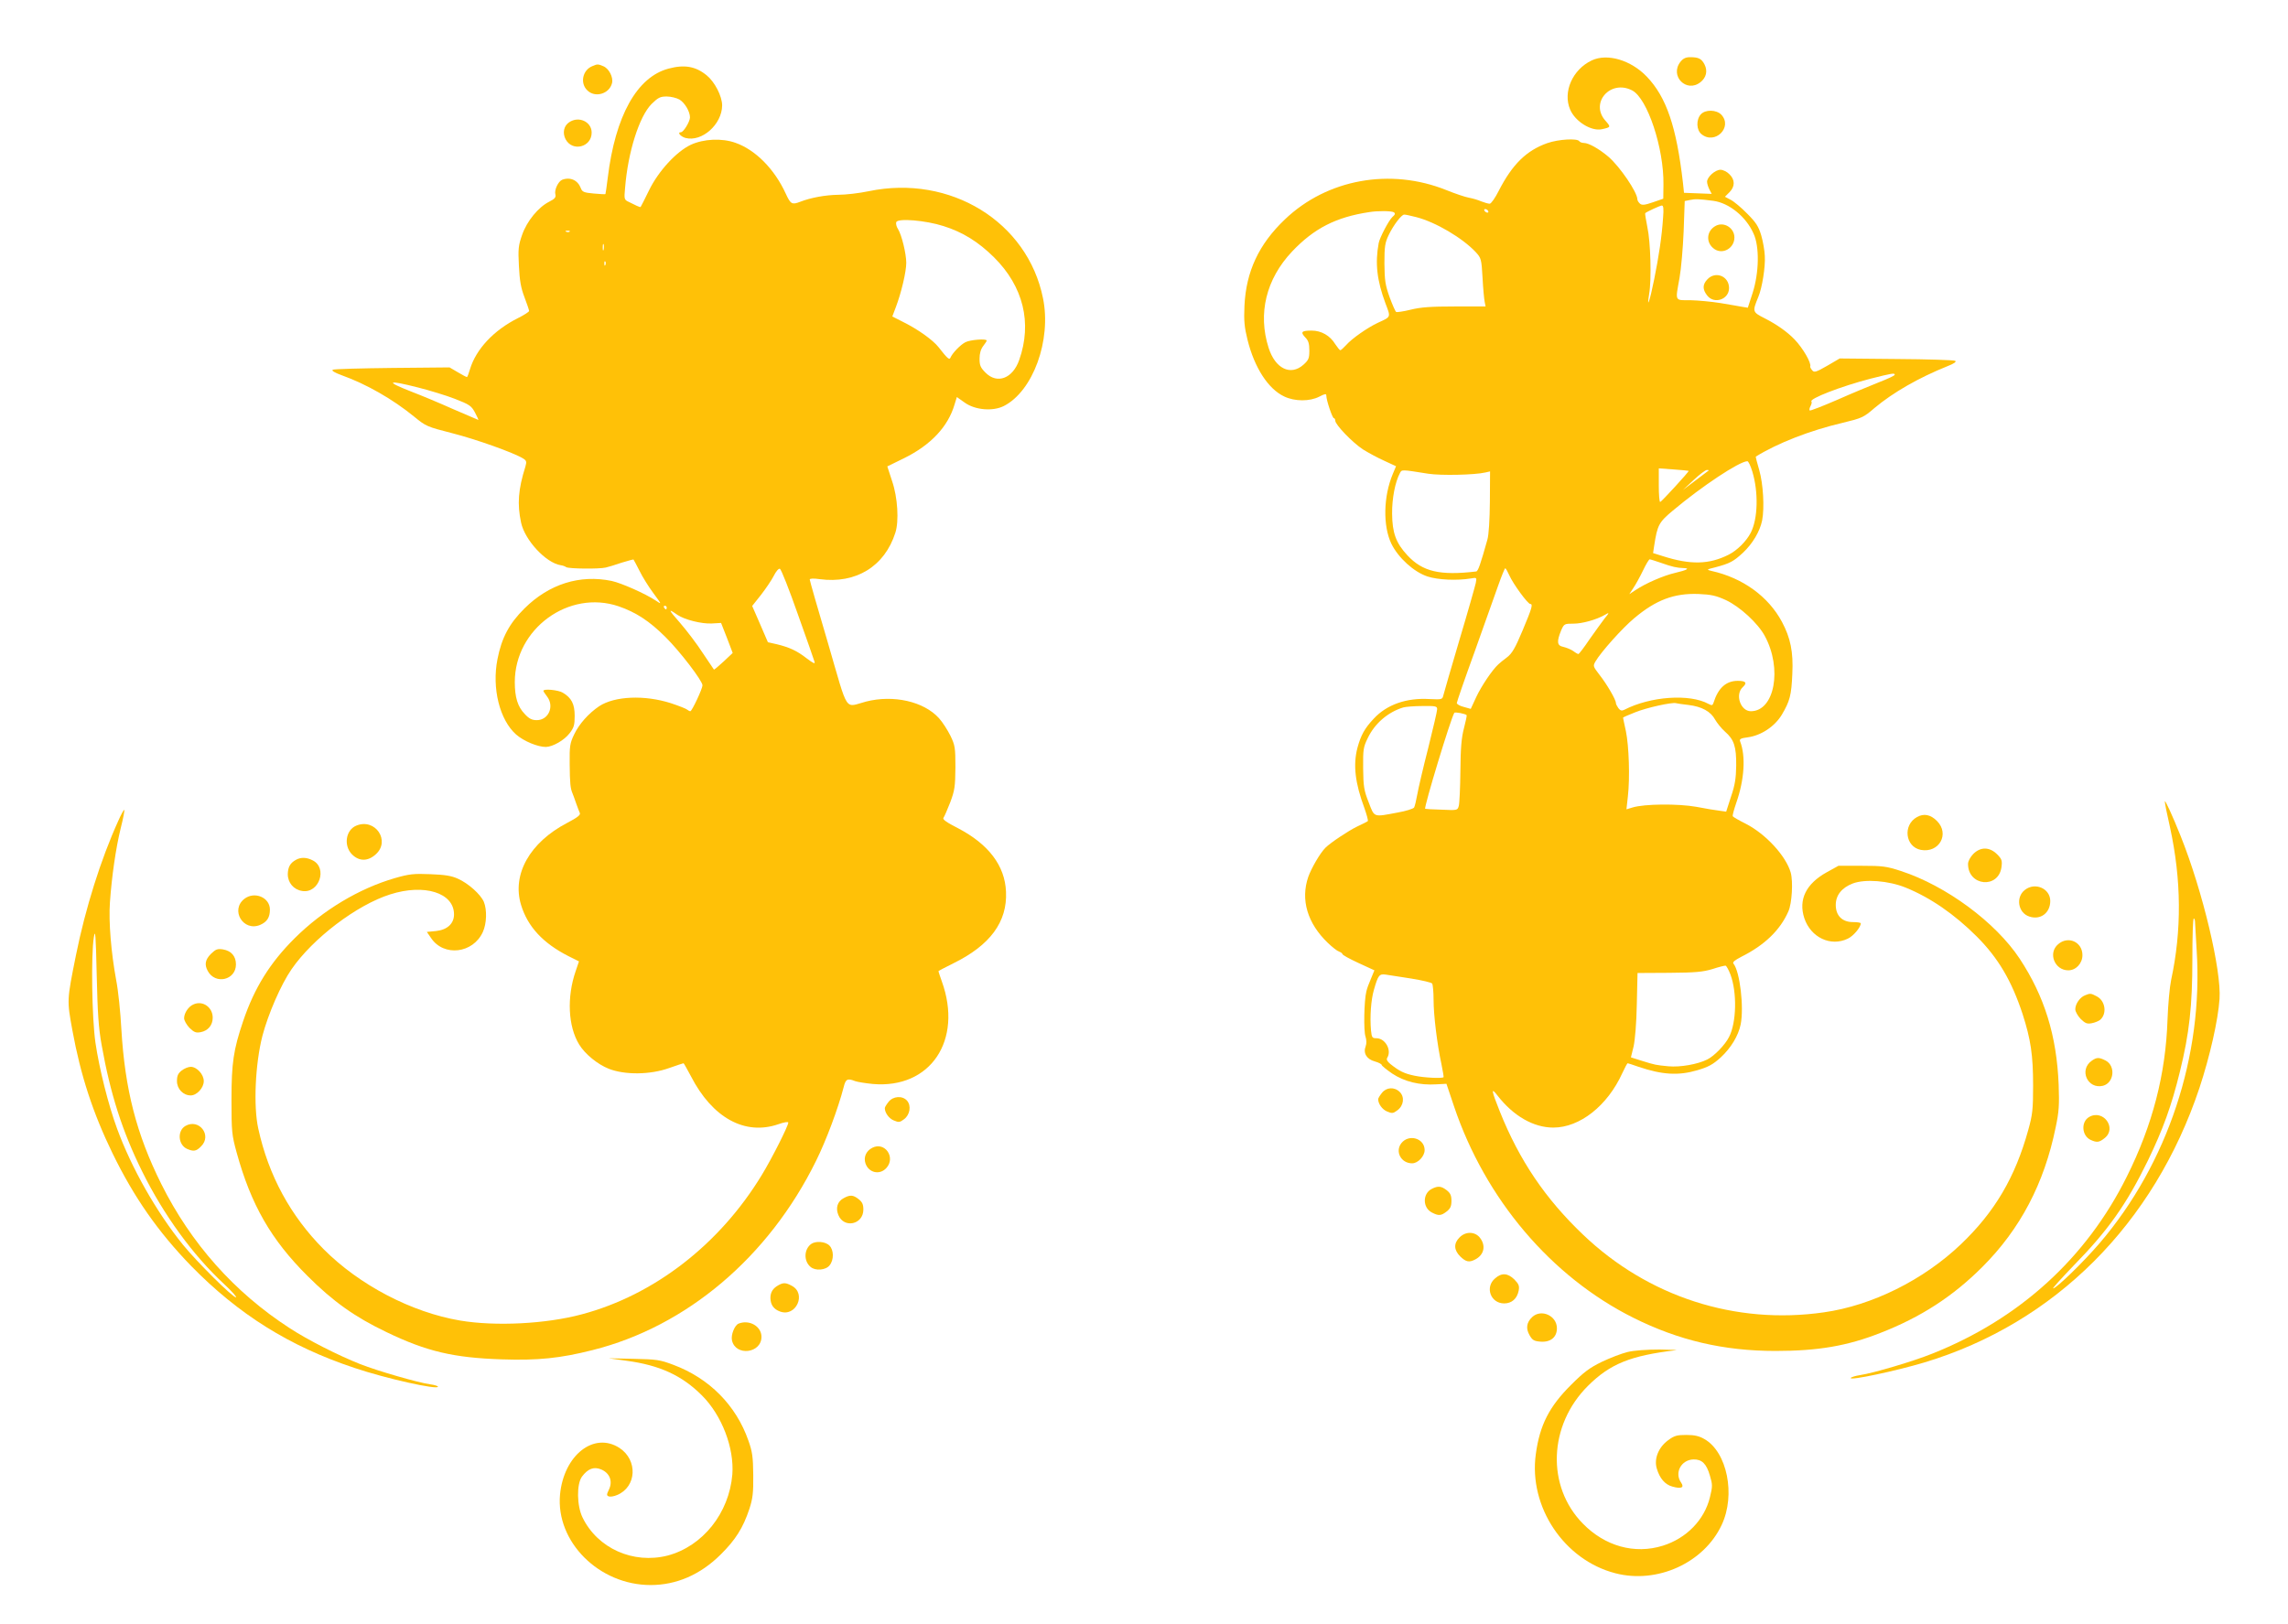 <?xml version="1.0" standalone="no"?>
<!DOCTYPE svg PUBLIC "-//W3C//DTD SVG 20010904//EN"
 "http://www.w3.org/TR/2001/REC-SVG-20010904/DTD/svg10.dtd">
<svg version="1.0" xmlns="http://www.w3.org/2000/svg"
 width="1280pt" height="909pt" viewBox="0 0 1280 909"
 preserveAspectRatio="xMidYMid meet">
<g transform="translate(0,909) scale(0.1,-0.1)"
fill="#ffc107" stroke="none">
<path d="M8905 8752 c-108 -51 -163 -177 -121 -275 29 -68 119 -123 178 -110
50 11 51 12 19 48 -88 100 29 232 150 169 85 -44 178 -323 175 -527 l-1 -79
-58 -20 c-46 -16 -61 -17 -72 -8 -8 7 -15 18 -15 25 0 39 -98 183 -162 238
-52 44 -110 77 -137 77 -11 0 -23 5 -26 10 -11 17 -116 11 -179 -11 -116 -41
-195 -118 -271 -266 -20 -40 -43 -73 -51 -73 -8 0 -29 6 -47 13 -18 8 -49 17
-71 21 -21 4 -77 23 -124 42 -313 126 -668 62 -904 -164 -146 -139 -217 -292
-226 -483 -4 -85 0 -121 17 -190 39 -157 116 -276 206 -318 59 -28 142 -28
195 -1 33 17 40 18 40 6 0 -26 34 -126 42 -126 4 0 8 -6 8 -14 0 -23 98 -124
155 -161 29 -18 82 -47 118 -63 l67 -31 -18 -43 c-53 -126 -56 -291 -8 -391
39 -79 126 -158 202 -183 58 -19 164 -24 243 -11 33 6 33 5 27 -26 -4 -18 -44
-160 -91 -317 -46 -157 -87 -296 -90 -310 -6 -25 -8 -25 -77 -22 -130 8 -240
-31 -313 -110 -51 -54 -72 -93 -91 -163 -25 -96 -13 -197 39 -337 13 -37 22
-70 19 -73 -3 -3 -31 -17 -61 -31 -49 -24 -148 -90 -176 -118 -30 -30 -78
-113 -96 -163 -44 -128 -5 -260 110 -370 24 -23 52 -45 62 -48 11 -4 19 -10
19 -14 0 -5 40 -27 90 -50 l89 -41 -19 -46 c-11 -25 -23 -57 -26 -72 -13 -51
-16 -222 -5 -252 6 -20 7 -39 1 -55 -15 -39 6 -73 52 -85 21 -6 38 -15 38 -20
0 -4 27 -26 59 -48 68 -45 153 -66 246 -60 l57 3 42 -125 c175 -520 543 -954
1003 -1184 254 -127 506 -186 796 -186 238 0 402 28 587 101 226 88 405 204
570 369 212 212 346 467 410 780 19 89 21 126 17 240 -11 274 -79 494 -218
705 -135 204 -411 408 -665 491 -80 26 -102 29 -219 29 l-130 0 -65 -36 c-116
-64 -160 -153 -126 -257 36 -108 147 -161 243 -115 31 14 73 64 73 86 0 4 -20
7 -44 7 -60 0 -96 36 -96 96 0 54 33 96 95 120 69 26 199 16 296 -23 138 -56
273 -149 398 -274 120 -120 195 -248 256 -433 46 -143 59 -230 59 -401 0 -132
-3 -162 -27 -248 -73 -265 -188 -460 -378 -641 -209 -199 -496 -342 -766 -380
-494 -71 -983 87 -1347 435 -211 201 -356 416 -465 688 -48 120 -51 139 -14
91 89 -115 202 -180 313 -180 148 0 303 122 386 305 14 30 27 55 30 55 2 0 30
-9 61 -20 133 -45 224 -50 329 -19 61 18 87 32 131 72 57 53 98 121 111 184
19 97 -4 295 -40 340 -7 9 6 19 44 39 130 65 217 149 263 254 20 45 27 167 13
217 -27 94 -140 216 -251 273 -38 19 -71 38 -73 42 -3 4 7 39 20 77 45 129 53
260 21 342 -5 13 3 18 43 23 74 10 150 60 190 126 45 76 54 109 59 230 6 121
-10 200 -58 290 -76 142 -219 246 -394 285 -29 7 -29 8 20 20 83 22 103 33
156 82 54 51 94 118 107 180 14 72 6 205 -16 282 -12 41 -21 75 -19 76 121 75
302 146 486 189 107 26 117 30 178 83 104 87 247 169 406 233 39 15 54 26 45
31 -7 4 -155 9 -329 10 l-317 3 -70 -41 c-63 -36 -73 -39 -84 -25 -7 8 -12 18
-11 21 8 19 -41 103 -87 151 -41 43 -101 85 -168 119 -69 35 -69 37 -35 120
21 50 40 168 36 229 -1 29 -10 81 -20 115 -15 50 -29 72 -78 121 -33 34 -75
69 -93 78 l-32 17 25 25 c32 32 32 70 0 101 -13 14 -36 25 -50 25 -30 0 -75
-41 -75 -67 0 -10 6 -29 13 -43 l13 -25 -77 3 -78 3 -6 57 c-36 312 -92 478
-202 593 -89 93 -221 132 -308 91z m681 -786 c87 -12 182 -88 224 -183 34 -73
31 -219 -5 -332 l-27 -83 -31 5 c-18 3 -72 13 -122 21 -49 8 -125 15 -167 16
-91 0 -86 -9 -62 125 9 50 19 166 23 260 l6 170 30 6 c29 6 47 6 131 -5z
m-282 -93 c-7 -107 -24 -218 -50 -347 -24 -120 -43 -175 -28 -81 14 80 8 293
-10 374 -8 41 -14 76 -12 78 8 8 82 42 93 43 9 0 11 -18 7 -67z m-979 37 c3
-5 2 -10 -4 -10 -5 0 -13 5 -16 10 -3 6 -2 10 4 10 5 0 13 -4 16 -10z m-527
-8 c9 -7 7 -13 -9 -27 -20 -19 -70 -114 -76 -145 -21 -113 -10 -209 38 -338
30 -79 32 -74 -42 -108 -58 -27 -147 -89 -179 -126 -14 -15 -28 -28 -32 -28
-3 0 -16 16 -28 34 -29 48 -78 76 -132 76 -57 0 -64 -8 -36 -38 18 -18 23 -35
23 -74 0 -43 -4 -53 -33 -79 -72 -64 -158 -22 -195 95 -61 191 -14 384 131
538 123 130 246 193 432 221 48 8 125 7 138 -1z m125 -27 c109 -28 259 -117
333 -196 30 -33 32 -38 38 -144 3 -60 9 -121 12 -135 l5 -25 -173 0 c-132 0
-190 -4 -246 -18 -40 -10 -77 -15 -81 -13 -5 3 -21 40 -37 83 -24 68 -28 92
-29 188 0 96 3 116 24 160 27 56 71 113 86 114 6 1 36 -6 68 -14z m2677 -882
c0 -5 -39 -23 -88 -42 -48 -19 -154 -63 -235 -99 -81 -35 -150 -62 -153 -59
-3 3 -1 14 5 25 6 11 8 22 5 25 -15 15 165 85 331 128 119 30 135 33 135 22z
m-797 -541 c35 -115 32 -265 -9 -344 -25 -48 -76 -98 -123 -122 -109 -55 -213
-58 -369 -8 l-54 17 6 40 c18 117 26 132 105 198 162 136 370 274 416 276 6 1
18 -25 28 -57z m-356 3 c4 -3 -152 -173 -159 -174 -5 -1 -8 42 -8 94 l0 94 83
-6 c45 -3 83 -7 84 -8z m-1457 -16 c71 -11 260 -7 320 7 l26 6 -1 -169 c-1
-101 -6 -186 -14 -213 -39 -139 -52 -177 -63 -178 -203 -24 -300 -1 -385 91
-64 69 -84 126 -85 232 -1 85 17 178 44 228 10 20 8 20 158 -4z m1569 18 c-2
-2 -35 -27 -74 -56 l-70 -53 60 56 c33 31 66 56 74 56 8 0 12 -1 10 -3z m-266
-517 c62 -22 89 -28 126 -29 37 -1 20 -11 -48 -27 -65 -15 -164 -58 -221 -96
l-35 -23 23 35 c13 19 37 63 54 98 16 34 33 62 37 62 4 0 32 -9 64 -20z m-849
-70 c20 -46 103 -160 117 -160 16 0 10 -22 -43 -148 -42 -100 -59 -129 -88
-151 -19 -14 -41 -32 -48 -39 -34 -31 -95 -122 -123 -182 l-31 -67 -39 11
c-21 5 -39 15 -39 22 0 6 44 134 99 285 54 151 113 318 132 371 19 54 37 98
40 98 3 0 13 -18 23 -40z m1211 -138 c79 -37 180 -130 218 -201 99 -182 55
-421 -78 -421 -58 0 -90 94 -45 135 26 24 17 35 -28 35 -66 0 -110 -40 -136
-123 -5 -15 -9 -16 -28 -6 -106 58 -326 42 -471 -33 -14 -7 -22 -5 -33 9 -7
10 -14 23 -14 29 0 19 -51 106 -92 158 -36 47 -37 49 -22 75 31 53 151 187
216 241 122 103 224 141 360 136 71 -3 98 -9 153 -34z m-679 -104 c-14 -18
-51 -70 -83 -115 -31 -46 -59 -83 -63 -83 -3 0 -16 7 -29 17 -13 9 -38 19 -55
23 -36 7 -38 29 -12 93 16 36 18 37 69 37 49 0 127 22 173 48 29 17 29 15 0
-20z m470 -483 c75 -9 125 -37 149 -82 11 -19 35 -49 55 -67 51 -44 64 -84 63
-191 -1 -70 -7 -109 -29 -173 l-27 -84 -36 5 c-20 2 -79 12 -131 22 -101 18
-291 17 -358 -4 l-33 -10 8 72 c12 106 6 282 -11 365 -9 40 -16 75 -16 76 0 2
30 15 68 30 64 26 205 57 228 51 6 -2 37 -6 70 -10z m-1406 -24 c0 -11 -23
-108 -50 -217 -28 -109 -55 -225 -61 -259 -6 -34 -14 -67 -18 -74 -5 -7 -46
-20 -92 -28 -138 -26 -129 -29 -162 57 -26 66 -30 88 -31 190 -1 106 1 119 26
170 39 82 113 145 198 171 14 4 62 8 108 8 75 1 82 -1 82 -18z m165 -33 c2 -2
-5 -34 -15 -73 -14 -53 -19 -111 -20 -240 -1 -93 -5 -181 -9 -195 -7 -25 -8
-25 -96 -21 -50 1 -91 4 -92 5 -8 7 143 505 163 537 4 6 62 -5 69 -13z m1476
-1452 c37 -99 34 -268 -8 -349 -22 -44 -83 -107 -122 -126 -54 -27 -151 -44
-217 -38 -71 7 -73 7 -150 31 l-60 19 15 61 c8 37 16 130 18 236 l4 175 177 1
c147 1 188 5 242 21 36 12 69 20 74 19 4 -1 17 -23 27 -50z m-1786 -22 c61
-10 113 -22 117 -28 4 -6 8 -47 8 -91 0 -87 20 -249 44 -360 8 -38 13 -71 12
-73 -8 -8 -109 -3 -161 8 -59 12 -87 26 -137 66 -18 15 -23 25 -17 35 26 42
-11 109 -61 109 -23 0 -26 4 -30 43 -7 78 0 172 16 227 24 84 30 91 67 86 18
-3 82 -13 142 -22z"/>
<path d="M9600 7827 c-55 -28 -59 -98 -7 -132 47 -30 110 7 110 66 0 53 -57
89 -103 66z"/>
<path d="M9552 7527 c-28 -29 -28 -57 -1 -91 39 -50 122 -22 122 42 0 67 -76
97 -121 49z"/>
<path d="M9401 8744 c-62 -79 34 -176 112 -114 33 26 41 63 23 99 -17 33 -34
41 -81 41 -24 0 -39 -7 -54 -26z"/>
<path d="M3314 8720 c-55 -22 -70 -95 -29 -135 43 -44 124 -21 139 40 8 33
-18 83 -50 95 -29 12 -32 12 -60 0z"/>
<path d="M3740 8706 c-177 -47 -298 -265 -340 -611 -6 -49 -12 -90 -13 -91 -1
-2 -31 0 -65 3 -56 5 -65 9 -73 31 -17 44 -59 63 -104 46 -22 -9 -45 -57 -38
-82 4 -16 -3 -25 -35 -41 -61 -31 -124 -108 -151 -185 -21 -60 -23 -79 -18
-174 4 -82 11 -123 31 -175 14 -37 26 -72 26 -77 0 -5 -28 -23 -62 -40 -136
-68 -235 -174 -269 -287 -7 -24 -14 -43 -17 -43 -3 0 -26 12 -51 27 l-46 27
-320 -3 c-176 -2 -326 -6 -333 -10 -9 -5 9 -16 50 -31 139 -50 285 -134 403
-230 68 -56 74 -58 214 -94 134 -34 347 -110 398 -142 19 -12 20 -18 12 -46
-40 -127 -46 -209 -24 -312 21 -99 139 -226 222 -239 10 -1 24 -6 31 -11 15
-9 184 -11 221 -2 14 3 53 15 88 27 36 11 66 19 67 18 2 -2 17 -31 34 -64 16
-33 51 -89 77 -124 48 -65 48 -65 14 -42 -59 39 -192 98 -247 110 -178 37
-350 -17 -488 -154 -85 -84 -128 -165 -151 -284 -32 -162 12 -340 105 -422 43
-37 120 -69 166 -69 39 1 103 38 132 76 25 32 29 47 29 98 0 67 -18 101 -67
130 -25 15 -108 23 -108 10 0 -3 9 -17 20 -31 43 -55 9 -133 -57 -133 -27 0
-43 8 -67 34 -40 41 -56 94 -56 179 0 298 302 519 581 424 96 -33 172 -82 263
-173 79 -78 206 -244 206 -269 0 -19 -59 -145 -68 -145 -4 0 -12 4 -18 9 -5 5
-46 21 -91 36 -147 47 -314 40 -401 -17 -59 -40 -112 -99 -140 -158 -24 -50
-26 -66 -25 -165 1 -110 4 -137 16 -165 3 -8 13 -33 20 -55 8 -22 17 -47 21
-55 4 -11 -14 -25 -71 -55 -209 -109 -310 -288 -258 -459 37 -122 123 -214
264 -286 l60 -30 -18 -53 c-51 -147 -43 -311 19 -412 33 -54 103 -111 166
-136 89 -35 231 -34 337 4 42 15 79 27 81 27 2 0 20 -33 41 -72 120 -234 303
-334 490 -269 31 11 55 15 55 9 0 -19 -93 -203 -148 -293 -236 -389 -602 -672
-1007 -780 -201 -54 -483 -68 -680 -35 -273 46 -565 199 -765 400 -184 185
-308 412 -365 674 -28 125 -17 363 23 519 32 122 104 288 163 373 119 173 365
360 552 419 191 61 357 9 357 -112 0 -51 -37 -86 -100 -93 l-52 -5 24 -35 c71
-105 234 -86 289 34 22 48 24 124 6 169 -18 42 -87 104 -146 130 -35 16 -72
22 -153 25 -93 4 -119 1 -199 -22 -200 -58 -402 -179 -560 -336 -138 -137
-226 -278 -289 -465 -54 -160 -65 -233 -65 -440 0 -178 2 -197 29 -295 80
-291 192 -487 396 -690 143 -143 265 -230 443 -315 224 -108 375 -143 642
-152 205 -7 329 6 511 52 525 132 984 520 1249 1058 57 115 124 294 155 414
11 45 21 50 64 33 14 -5 59 -12 99 -16 322 -28 505 244 386 574 -10 29 -19 54
-19 57 0 2 37 21 83 44 206 101 303 232 295 401 -6 146 -98 266 -268 355 -65
33 -88 50 -82 58 5 7 22 46 38 87 25 67 28 88 29 195 0 111 -2 124 -28 178
-16 32 -44 76 -64 98 -85 94 -255 132 -408 93 -123 -32 -96 -74 -212 324 -57
192 -103 353 -103 359 0 6 21 7 56 2 202 -27 363 71 423 260 21 64 13 198 -18
288 l-27 83 94 46 c150 74 246 177 282 300 l13 42 44 -31 c58 -42 158 -50 219
-19 163 83 267 368 219 603 -86 428 -519 694 -975 599 -52 -11 -129 -20 -170
-20 -72 -1 -154 -16 -213 -39 -46 -18 -54 -14 -81 45 -63 138 -170 246 -282
285 -76 27 -177 22 -249 -11 -81 -38 -182 -148 -234 -255 -24 -49 -45 -91 -47
-93 -1 -2 -10 1 -21 6 -10 5 -30 15 -45 22 -26 12 -27 15 -21 79 16 200 79
399 148 469 37 36 48 42 85 42 23 0 55 -8 71 -17 30 -18 59 -67 59 -100 0 -23
-36 -83 -51 -83 -22 0 -2 -24 26 -32 92 -24 204 76 205 182 0 51 -41 131 -86
168 -62 51 -125 62 -214 38z m1538 -881 c108 -34 195 -88 283 -175 164 -163
214 -367 141 -574 -36 -104 -123 -137 -188 -72 -29 29 -34 41 -34 79 0 29 7
53 20 70 11 14 20 28 20 31 0 12 -92 5 -119 -9 -28 -14 -74 -62 -84 -87 -6
-14 -17 -4 -67 60 -31 39 -114 99 -197 140 l-61 31 20 53 c30 79 58 197 58
247 0 52 -26 157 -46 189 -9 13 -13 31 -10 39 9 23 164 10 264 -22z m-2091
-31 c-3 -3 -12 -4 -19 -1 -8 3 -5 6 6 6 11 1 17 -2 13 -5z m190 -101 c-3 -10
-5 -4 -5 12 0 17 2 24 5 18 2 -7 2 -21 0 -30z m10 -85 c-3 -8 -6 -5 -6 6 -1
11 2 17 5 13 3 -3 4 -12 1 -19z m-1046 -687 c63 -16 155 -44 204 -63 82 -32
92 -39 112 -76 12 -23 21 -42 19 -42 -1 0 -65 28 -142 61 -76 34 -179 77 -229
96 -154 60 -140 69 36 24z m2122 -1267 c49 -137 91 -257 94 -268 4 -13 -7 -8
-43 19 -56 44 -99 63 -169 80 l-49 11 -44 102 -44 101 50 63 c27 35 59 82 71
106 12 24 27 42 34 39 7 -2 52 -116 100 -253z m-733 36 c0 -5 -2 -10 -4 -10
-3 0 -8 5 -11 10 -3 6 -1 10 4 10 6 0 11 -4 11 -10z m60 -41 c40 -27 135 -51
192 -48 l52 3 33 -84 32 -84 -51 -48 c-28 -26 -53 -47 -54 -45 -1 1 -29 43
-62 92 -32 50 -90 126 -128 170 -67 76 -68 82 -14 44z"/>
<path d="M9515 8450 c-27 -30 -25 -88 4 -111 75 -61 176 39 111 109 -28 29
-90 30 -115 2z"/>
<path d="M3183 8405 c-29 -20 -37 -59 -19 -94 38 -72 146 -45 146 37 0 61 -73
95 -127 57z"/>
<path d="M12111 4605 c-1 -6 12 -71 29 -145 64 -295 66 -577 6 -855 -8 -38
-17 -137 -20 -220 -10 -306 -84 -592 -228 -880 -226 -455 -600 -796 -1088
-990 -106 -43 -330 -109 -403 -120 -26 -4 -50 -11 -53 -16 -10 -17 253 39 413
87 729 220 1284 775 1538 1537 58 176 104 378 112 497 11 160 -94 602 -217
910 -47 118 -89 208 -89 195z m169 -677 c1 -13 5 -83 9 -156 38 -589 -162
-1194 -543 -1639 -90 -105 -242 -253 -260 -253 -5 0 47 57 115 128 191 195
295 341 415 587 84 174 132 305 179 497 53 215 70 368 70 631 0 125 3 227 8
227 4 0 7 -10 7 -22z"/>
<path d="M661 4495 c-97 -214 -183 -487 -236 -750 -51 -254 -51 -251 -20 -421
46 -252 115 -463 225 -689 120 -246 254 -438 439 -629 265 -271 550 -450 914
-571 178 -60 467 -124 467 -105 0 4 -19 10 -42 13 -71 10 -295 75 -392 113
-126 50 -295 136 -396 202 -309 200 -552 474 -718 807 -139 279 -203 529 -223
865 -5 96 -18 220 -29 275 -28 151 -43 328 -35 435 10 144 33 304 60 414 14
55 23 102 20 104 -2 2 -18 -26 -34 -63z m-92 -1255 c48 -270 115 -481 226
-705 120 -243 284 -469 459 -631 44 -41 73 -74 66 -74 -19 0 -220 200 -297
295 -148 183 -287 428 -368 649 -49 133 -100 337 -121 481 -20 137 -25 492 -9
590 8 50 11 15 16 -210 5 -214 10 -296 28 -395z"/>
<path d="M10725 4518 c-81 -44 -67 -167 21 -184 102 -19 163 89 90 162 -36 36
-73 43 -111 22z"/>
<path d="M1994 4470 c-60 -24 -73 -112 -25 -161 40 -40 89 -40 133 0 84 75 -2
204 -108 161z"/>
<path d="M11039 4311 c-17 -18 -29 -40 -29 -56 0 -124 170 -140 187 -18 5 37
2 46 -25 73 -42 41 -92 42 -133 1z"/>
<path d="M1655 4278 c-32 -18 -44 -40 -45 -80 0 -48 33 -87 81 -94 94 -15 143
128 59 171 -34 18 -67 19 -95 3z"/>
<path d="M11328 4110 c-53 -41 -38 -129 25 -149 62 -21 117 20 117 87 0 70
-85 107 -142 62z"/>
<path d="M1367 4060 c-80 -63 -6 -185 88 -146 39 17 55 42 55 86 0 68 -86 104
-143 60z"/>
<path d="M11514 3806 c-58 -49 -20 -146 57 -146 43 0 79 39 79 85 0 74 -80
110 -136 61z"/>
<path d="M1180 3752 c-32 -32 -37 -60 -18 -95 42 -79 158 -52 158 36 0 46 -26
76 -72 84 -32 5 -41 1 -68 -25z"/>
<path d="M11664 3520 c-28 -11 -54 -48 -54 -78 0 -13 14 -37 30 -54 26 -25 36
-29 62 -24 17 3 38 12 46 18 41 34 31 108 -19 133 -32 17 -36 17 -65 5z"/>
<path d="M1084 3470 c-29 -11 -54 -49 -54 -78 0 -13 14 -37 30 -54 26 -25 36
-29 63 -24 41 8 67 39 67 81 0 58 -55 97 -106 75z"/>
<path d="M11702 3154 c-73 -51 -23 -161 63 -140 62 16 72 111 15 141 -37 19
-50 19 -78 -1z"/>
<path d="M1016 3099 c-20 -16 -26 -29 -26 -59 0 -44 35 -80 77 -80 34 0 73 42
73 80 0 38 -39 80 -73 80 -13 0 -36 -9 -51 -21z"/>
<path d="M7731 2974 c-12 -15 -21 -30 -21 -35 0 -26 23 -58 50 -69 28 -12 34
-11 58 7 35 26 41 74 13 102 -30 30 -75 27 -100 -5z"/>
<path d="M4971 2924 c-12 -15 -21 -30 -21 -35 0 -26 23 -58 50 -69 28 -12 34
-11 58 7 33 25 41 76 16 104 -26 29 -78 25 -103 -7z"/>
<path d="M11687 2839 c-46 -27 -41 -105 9 -128 35 -16 48 -14 78 10 71 56 -8
164 -87 118z"/>
<path d="M1037 2789 c-46 -27 -41 -105 9 -128 37 -16 52 -14 79 14 63 62 -12
158 -88 114z"/>
<path d="M7840 2693 c-37 -47 -2 -113 60 -113 33 0 70 40 70 74 0 66 -88 92
-130 39z"/>
<path d="M4880 2667 c-35 -18 -50 -53 -38 -88 18 -52 79 -66 116 -26 55 59 -7
150 -78 114z"/>
<path d="M8010 2437 c-52 -26 -52 -105 0 -132 38 -20 52 -19 84 6 20 16 26 29
26 59 0 30 -6 43 -26 59 -31 24 -49 26 -84 8z"/>
<path d="M4718 2384 c-33 -18 -44 -54 -28 -93 31 -77 140 -54 140 30 0 29 -6
42 -26 58 -31 25 -49 26 -86 5z"/>
<path d="M8165 2165 c-33 -33 -32 -70 4 -106 32 -31 50 -35 84 -17 50 26 61
77 26 122 -28 35 -80 36 -114 1z"/>
<path d="M4537 2128 c-40 -31 -41 -96 -2 -128 27 -23 85 -18 106 9 25 31 24
86 -1 111 -23 23 -77 27 -103 8z"/>
<path d="M8364 1936 c-58 -49 -25 -140 51 -140 42 0 72 26 81 71 5 27 1 37
-24 63 -37 36 -71 39 -108 6z"/>
<path d="M4355 1898 c-31 -17 -45 -39 -45 -72 1 -38 18 -62 53 -75 90 -34 151
100 66 144 -33 18 -47 18 -74 3z"/>
<path d="M8572 1720 c-32 -30 -37 -64 -15 -102 16 -28 25 -33 62 -36 56 -4 91
25 91 75 0 70 -87 110 -138 63z"/>
<path d="M4132 1683 c-22 -9 -44 -63 -37 -94 20 -90 165 -73 165 20 0 59 -68
98 -128 74z"/>
<path d="M9105 1524 c-33 -8 -98 -33 -144 -55 -68 -33 -101 -58 -171 -128
-123 -122 -176 -226 -198 -388 -41 -295 158 -593 445 -667 234 -61 496 58 595
271 79 168 30 408 -97 480 -29 17 -56 23 -101 23 -52 0 -67 -4 -101 -29 -55
-40 -81 -105 -64 -160 16 -54 46 -89 87 -100 50 -14 68 -6 49 22 -39 55 0 128
69 130 47 1 73 -24 92 -91 15 -50 15 -60 0 -121 -31 -127 -132 -230 -264 -271
-157 -49 -323 -3 -447 124 -205 209 -192 551 29 771 124 123 238 169 491 199
17 1 -24 3 -90 4 -73 0 -144 -5 -180 -14z"/>
<path d="M3506 1475 c185 -25 309 -82 421 -194 112 -112 181 -294 170 -442
-18 -217 -166 -402 -362 -454 -192 -49 -392 40 -476 213 -32 65 -34 187 -3
229 33 44 66 57 107 40 48 -20 66 -66 44 -112 -14 -29 -14 -34 -1 -39 8 -3 29
0 47 8 109 46 116 195 13 263 -143 93 -312 -40 -333 -261 -24 -264 218 -506
507 -506 144 0 278 58 391 170 84 83 126 150 161 255 19 58 23 90 22 190 -1
102 -5 131 -27 193 -69 198 -219 349 -419 424 -76 29 -95 31 -223 34 l-140 3
101 -14z"/>
</g>
</svg>
